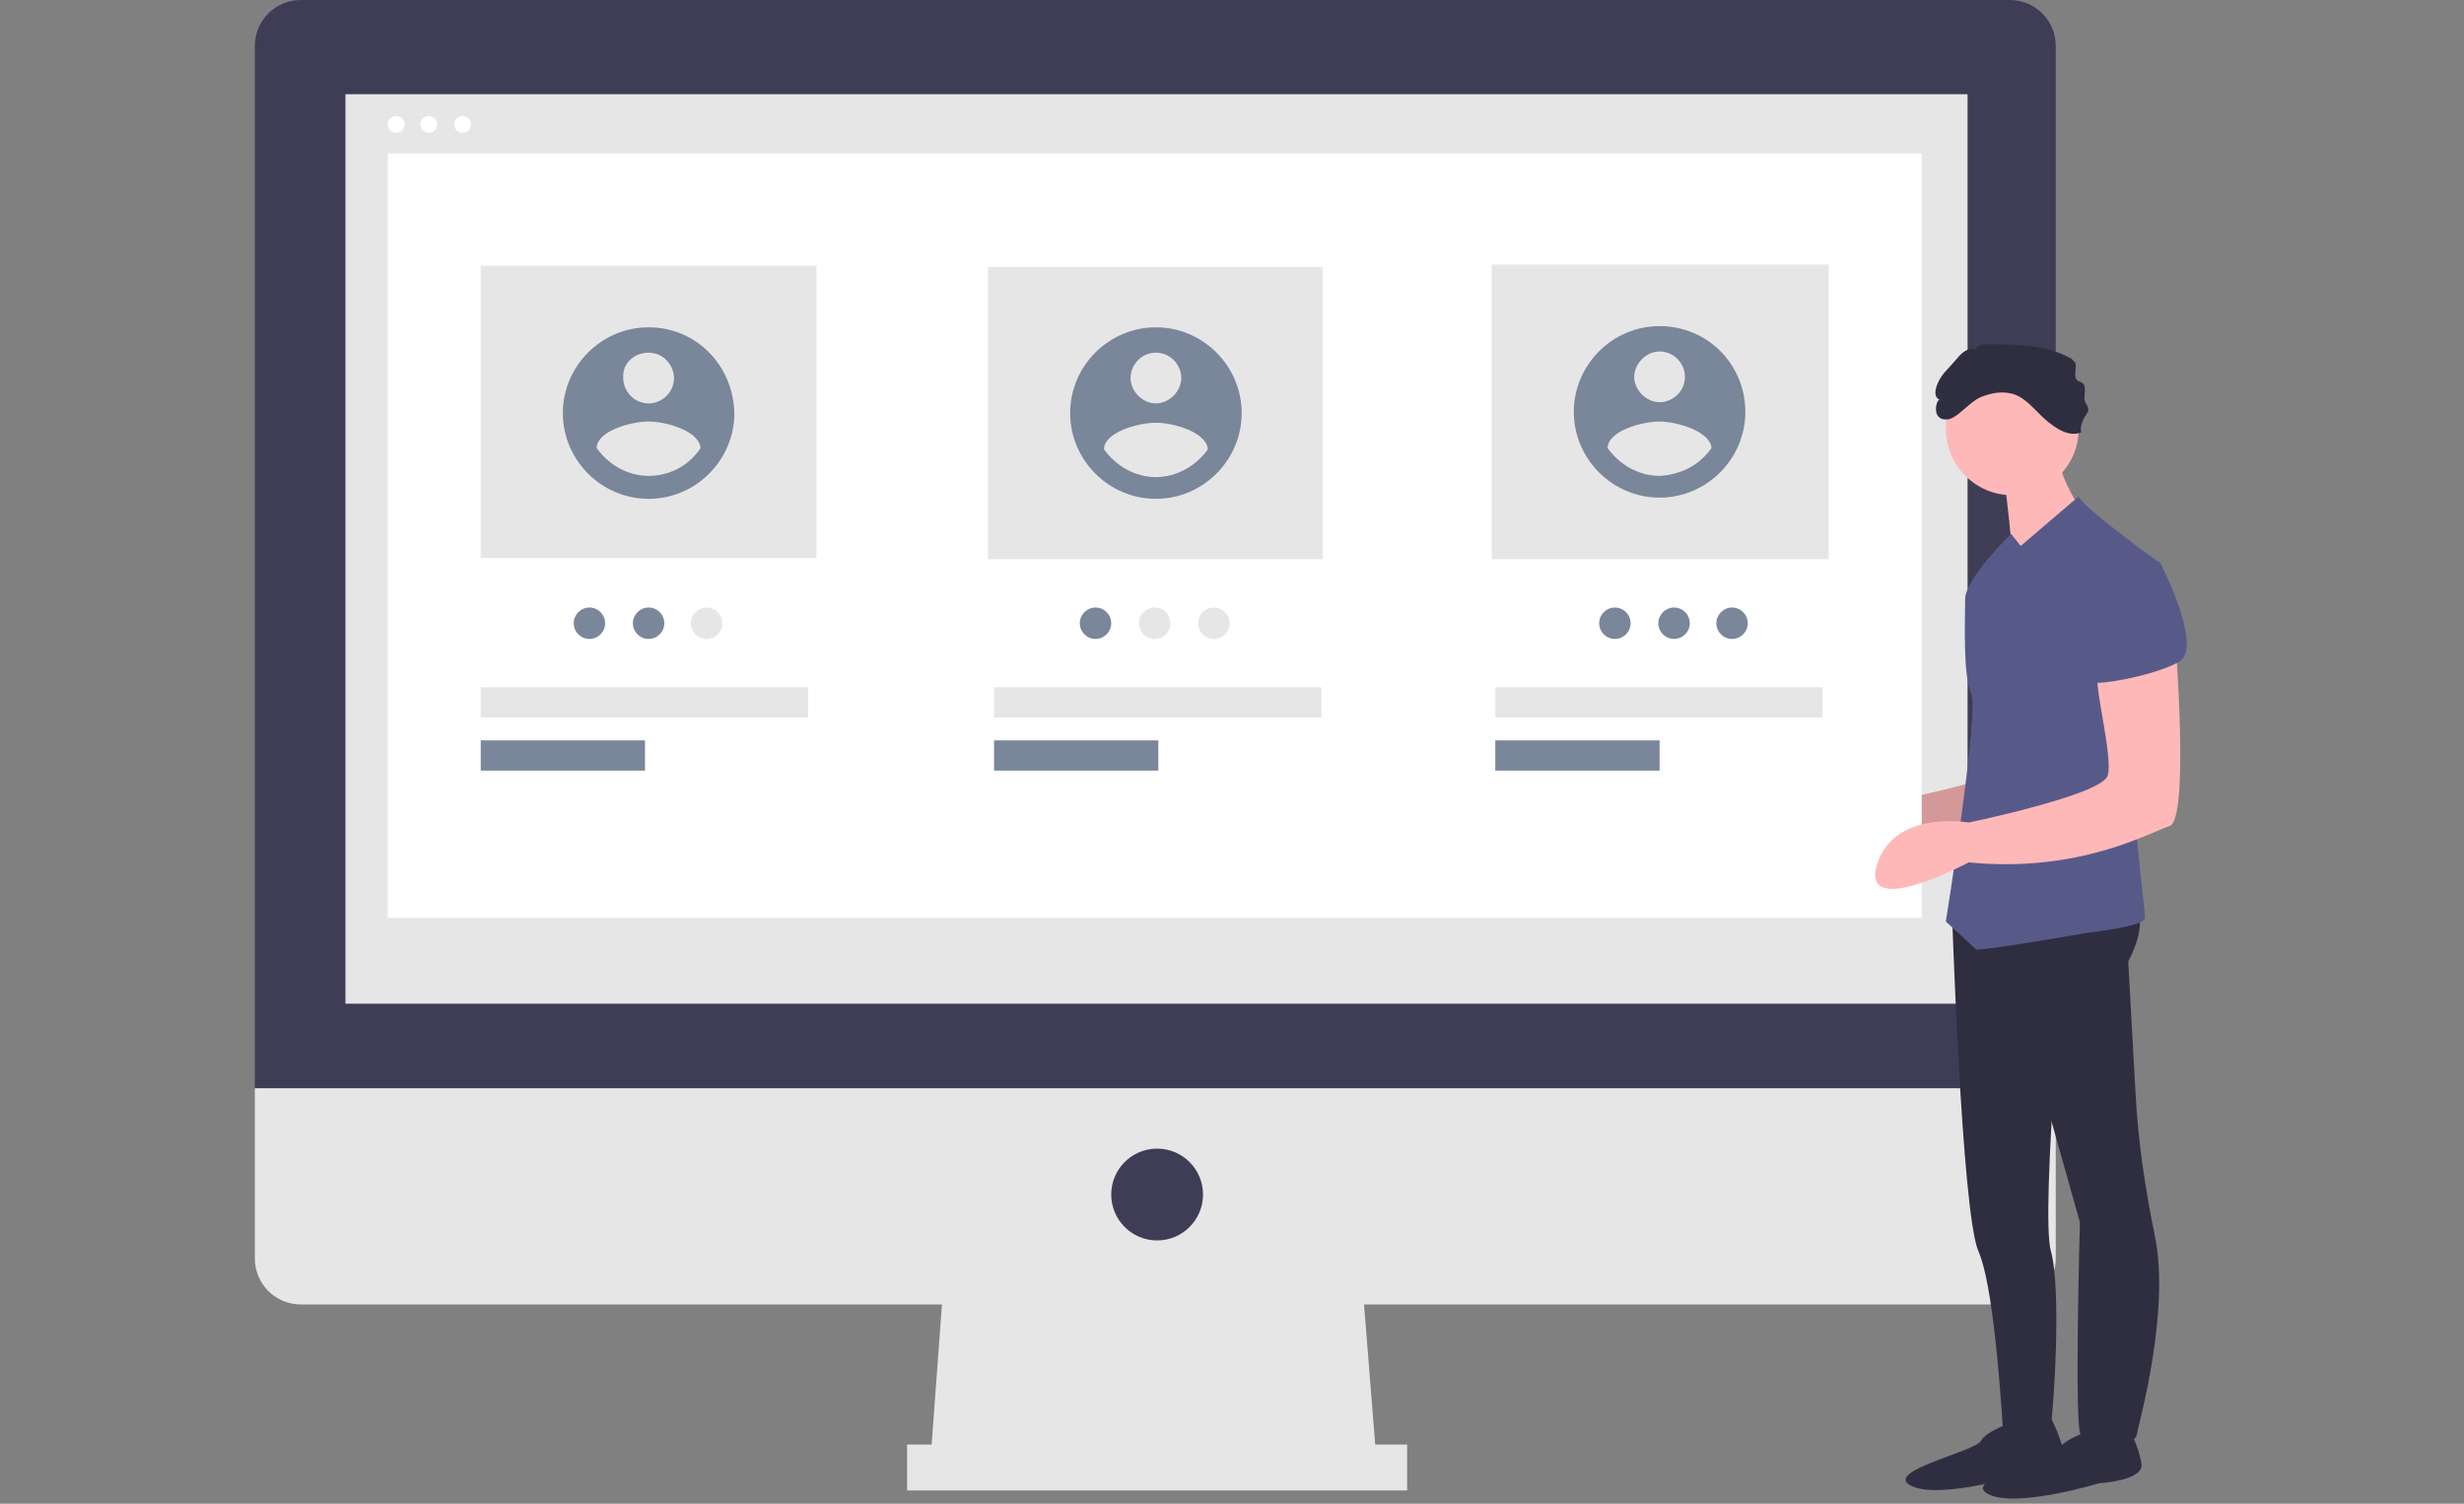 <?xml version="1.0" encoding="utf-8"?>
<!-- Generator: Adobe Illustrator 19.0.0, SVG Export Plug-In . SVG Version: 6.00 Build 0)  -->
<svg version="1.1" id="Layer_1" xmlns="http://www.w3.org/2000/svg" xmlns:xlink="http://www.w3.org/1999/xlink" x="0px" y="0px"
	 viewBox="-377 218.5 204 124.5" style="enable-background:new -377 218.5 204 124.5;" xml:space="preserve">
<rect x="-377" y="218.5" width="204" height="124.5" fill="#808080" stroke="none"/>
<style type="text/css">
	.st0{fill:#E6E6E6;}
	.st1{fill:#3F3D56;}
	.st2{fill:#FFFFFF;}
	.st3{fill:#FFB8B8;}
	.st4{opacity:0.2;fill:#231F20;enable-background:new    ;}
	.st5{fill:#2F2E41;}
	.st6{fill:#575A89;}
	.st7{fill:#7A869A;}
</style>
<polygon class="st0" points="-263,339.9 -300,339.9 -298.8,323.6 -264.3,323.6 "/>
<rect x="-301.9" y="338.1" class="st0" width="41.4" height="3.8"/>
<path class="st1" d="M-210.6,218.5h-141.5c-2.1,0-3.8,1.7-3.8,3.8l0,0v86.3h149.1v-86.3C-206.8,220.2-208.5,218.5-210.6,218.5
	C-210.6,218.5-210.6,218.5-210.6,218.5z"/>
<path class="st0" d="M-355.9,308.6v14.1c0,2.1,1.7,3.8,3.8,3.8h141.5c2.1,0,3.8-1.7,3.8-3.8l0,0v-14.1H-355.9z"/>
<rect x="-348.4" y="226.3" class="st0" width="134.3" height="75.3"/>
<circle class="st1" cx="-281.2" cy="317.4" r="3.8"/>
<circle class="st2" cx="-344.2" cy="228.8" r="0.7"/>
<circle class="st2" cx="-341.5" cy="228.8" r="0.7"/>
<circle class="st2" cx="-338.7" cy="228.8" r="0.7"/>
<path class="st3" d="M-201.7,269.4c0,0,1.2,15-0.5,15.4s-7.4,3.9-16.6,3c0,0-9,4.8-7.6,0.2c1.4-4.6,7.6-3.5,7.6-3.5
	s11.1-2.3,11.5-3.9s-1.4-8.3-0.7-8.5C-207.2,272-201.7,269.4-201.7,269.4z"/>
<path class="st4" d="M-202.5,269.6c0,0,1.2,15-0.5,15.4c-1.6,0.5-7.4,3.9-16.6,3c0,0-9,4.8-7.6,0.2s7.6-3.5,7.6-3.5
	s11.1-2.3,11.5-3.9c0.5-1.6-1.4-8.3-0.7-8.5C-208,272.2-202.5,269.6-202.5,269.6z"/>
<path class="st5" d="M-215.4,293.7c0,0,0.8,25.2,2.2,28.4c1.2,2.7,1.8,11.4,2,14.3c0,0.6,0.1,0.9,0.1,0.9s3.7,0,3.9-0.9
	c0.2-0.9,0.9-11.1,0-14.3s1.3-27.1,1.3-27.1L-215.4,293.7z"/>
<path class="st5" d="M-210.2,336.2c0,0-2.3,0.7-2.8,1.6c-0.5,0.9-8.1,2.5-5.8,3.7c2.3,1.2,9.2-0.9,9.2-0.9s3.7-0.2,3.5-1.6
	c-0.2-1.4-1.1-3.1-1.1-3.1L-210.2,336.2z"/>
<path class="st5" d="M-203.8,336.9c0,0-2.3,0.7-2.8,1.6c-0.5,0.9-8.1,2.5-5.8,3.7c2.3,1.2,9.2-0.9,9.2-0.9s3.7-0.2,3.5-1.6
	c-0.2-1.4-1.1-3.1-1.1-3.1L-203.8,336.9z"/>
<path class="st5" d="M-213.4,295l3.2,5.5l5.4,19.2c0,0-0.5,17.6,0.1,17.6c0.7,0,4.4,1.2,4.6,0c0.2-1,2.8-10.3,1.5-16.5
	c-0.8-3.9-1.4-7.9-1.6-11.9l-0.6-10.8c0,0,2.3-4.1-0.2-4.8S-213.4,295-213.4,295z"/>
<circle class="st3" cx="-210.4" cy="254" r="5.5"/>
<path class="st3" d="M-211.1,257.7c0,0,0.9,7.4,0.7,7.8c-0.2,0.5,5.5-5.1,5.5-5.1s-2.1-3.2-1.6-4.8L-211.1,257.7z"/>
<path class="st6" d="M-198.2,265.1c0,0-6.4-4.6-6.7-5.5l-4.8,4.1l-0.8-1c0,0-3.8,3.7-3.8,5.4c0,1.6-0.2,6.4,0.5,7.8
	s-2.1,18.9-2.1,18.9s2.3,2.1,2.5,2.3c0.2,0.2,9.4-1.4,9.4-1.4s4.6-0.5,4.6-1.2c0-0.7-1.4-11.1-0.9-13.8
	C-199.9,278-198.2,265.1-198.2,265.1z"/>
<path class="st5" d="M-212.8,251.3c0.8-0.3,1.6-0.4,2.4-0.2c1.1,0.3,1.8,1.3,2.7,2.1s2,1.5,3,1.1c-0.1-0.5,0.1-0.9,0.3-1.3
	c0.1-0.1,0.2-0.3,0.3-0.5c0-0.3-0.2-0.6-0.3-0.8c-0.1-0.5,0.2-1.2-0.2-1.5c-0.1-0.1-0.3-0.1-0.4-0.2c-0.4-0.3,0-1.1-0.2-1.5
	c-0.1-0.1-0.2-0.2-0.3-0.3c-2.1-1.2-4.7-1.2-7.2-1.2c-0.3,0-0.8,0.2-0.7,0.5c-0.5-0.3-1.1,0.1-1.5,0.6l-0.8,0.9
	c-0.4,0.4-0.7,0.8-0.9,1.3c-0.2,0.5-0.3,1.1,0.2,1.3c-0.3-0.1-0.8,1.9,0.8,1.6C-214.7,252.9-213.8,251.6-212.8,251.3z"/>
<rect x="-344.9" y="231.2" class="st2" width="127" height="63.3"/>
<rect x="-337.2" y="240.5" class="st0" width="27.8" height="24.2"/>
<rect x="-295.2" y="240.6" class="st0" width="27.7" height="24.2"/>
<rect x="-253.5" y="240.4" class="st0" width="27.9" height="24.4"/>
<rect x="-337.2" y="275.4" class="st0" width="27.1" height="2.5"/>
<rect x="-337.2" y="279.8" class="st7" width="13.6" height="2.5"/>
<rect x="-294.7" y="275.4" class="st0" width="27.1" height="2.5"/>
<rect x="-294.7" y="279.8" class="st7" width="13.6" height="2.5"/>
<rect x="-253.2" y="275.4" class="st0" width="27.1" height="2.5"/>
<rect x="-253.2" y="279.8" class="st7" width="13.6" height="2.5"/>
<circle class="st7" cx="-286.3" cy="270.1" r="1.3"/>
<circle class="st0" cx="-281.4" cy="270.1" r="1.3"/>
<circle class="st0" cx="-276.5" cy="270.1" r="1.3"/>
<circle class="st7" cx="-328.2" cy="270.1" r="1.3"/>
<circle class="st7" cx="-323.3" cy="270.1" r="1.3"/>
<circle class="st0" cx="-318.5" cy="270.1" r="1.3"/>
<circle class="st7" cx="-243.3" cy="270.1" r="1.3"/>
<circle class="st7" cx="-238.4" cy="270.1" r="1.3"/>
<circle class="st7" cx="-233.6" cy="270.1" r="1.3"/>
<path class="st7" d="M-239.6,245.5c-3.9,0-7.1,3.2-7.1,7.1c0,3.9,3.2,7.1,7.1,7.1c3.9,0,7.1-3.2,7.1-7.1
	C-232.5,248.7-235.6,245.5-239.6,245.5z M-239.6,247.6c1.2,0,2.1,1,2.1,2.1c0,1.2-1,2.1-2.1,2.1s-2.1-1-2.1-2.1
	C-241.7,248.6-240.7,247.6-239.6,247.6z M-239.6,257.9c-1.7,0-3.3-0.9-4.3-2.3c0-1.4,2.8-2.2,4.3-2.2c1.4,0,4.2,0.8,4.3,2.2
	C-236.3,257-237.8,257.8-239.6,257.9z"/>
<path class="st7" d="M-281.3,245.6c-3.9,0-7.1,3.2-7.1,7.1c0,3.9,3.2,7.1,7.1,7.1c3.9,0,7.1-3.2,7.1-7.1c0,0,0,0,0,0
	C-274.2,248.8-277.4,245.6-281.3,245.6z M-281.3,247.7c1.2,0,2.1,1,2.1,2.1s-1,2.1-2.1,2.1s-2.1-1-2.1-2.1
	C-283.4,248.7-282.5,247.7-281.3,247.7z M-281.3,258c-1.7,0-3.3-0.9-4.3-2.3c0-1.4,2.8-2.2,4.3-2.2s4.2,0.8,4.3,2.2
	C-278,257.1-279.6,258-281.3,258L-281.3,258z"/>
<path class="st7" d="M-323.3,245.6c-3.9,0-7.1,3.2-7.1,7.1c0,3.9,3.2,7.1,7.1,7.1c3.9,0,7.1-3.2,7.1-7.1c0,0,0,0,0,0
	C-316.3,248.7-319.4,245.6-323.3,245.6z M-323.3,247.7c1.2,0,2.1,1,2.1,2.1c0,1.2-1,2.1-2.1,2.1c-1.2,0-2.1-1-2.1-2.1l0,0
	C-325.5,248.6-324.5,247.7-323.3,247.7L-323.3,247.7z M-323.3,257.9c-1.7,0-3.3-0.9-4.3-2.3c0-1.4,2.8-2.2,4.3-2.2s4.2,0.8,4.3,2.2
	C-320,257.1-321.6,257.9-323.3,257.9z"/>
<path class="st3" d="M-196.9,271.5c0,0,1.2,15-0.5,15.4c-1.6,0.5-7.4,3.9-16.6,3c0,0-9,4.8-7.6,0.2c1.4-4.6,7.6-3.5,7.6-3.5
	s11.1-2.3,11.5-3.9c0.5-1.6-1.4-8.3-0.7-8.5C-202.4,274-196.9,271.5-196.9,271.5z"/>
<path class="st6" d="M-201.9,265.5l3.7-0.5c0,0,3.7,7.1,1.6,8.3s-7.4,2.1-7.4,1.6S-201.9,265.5-201.9,265.5z"/>
</svg>
